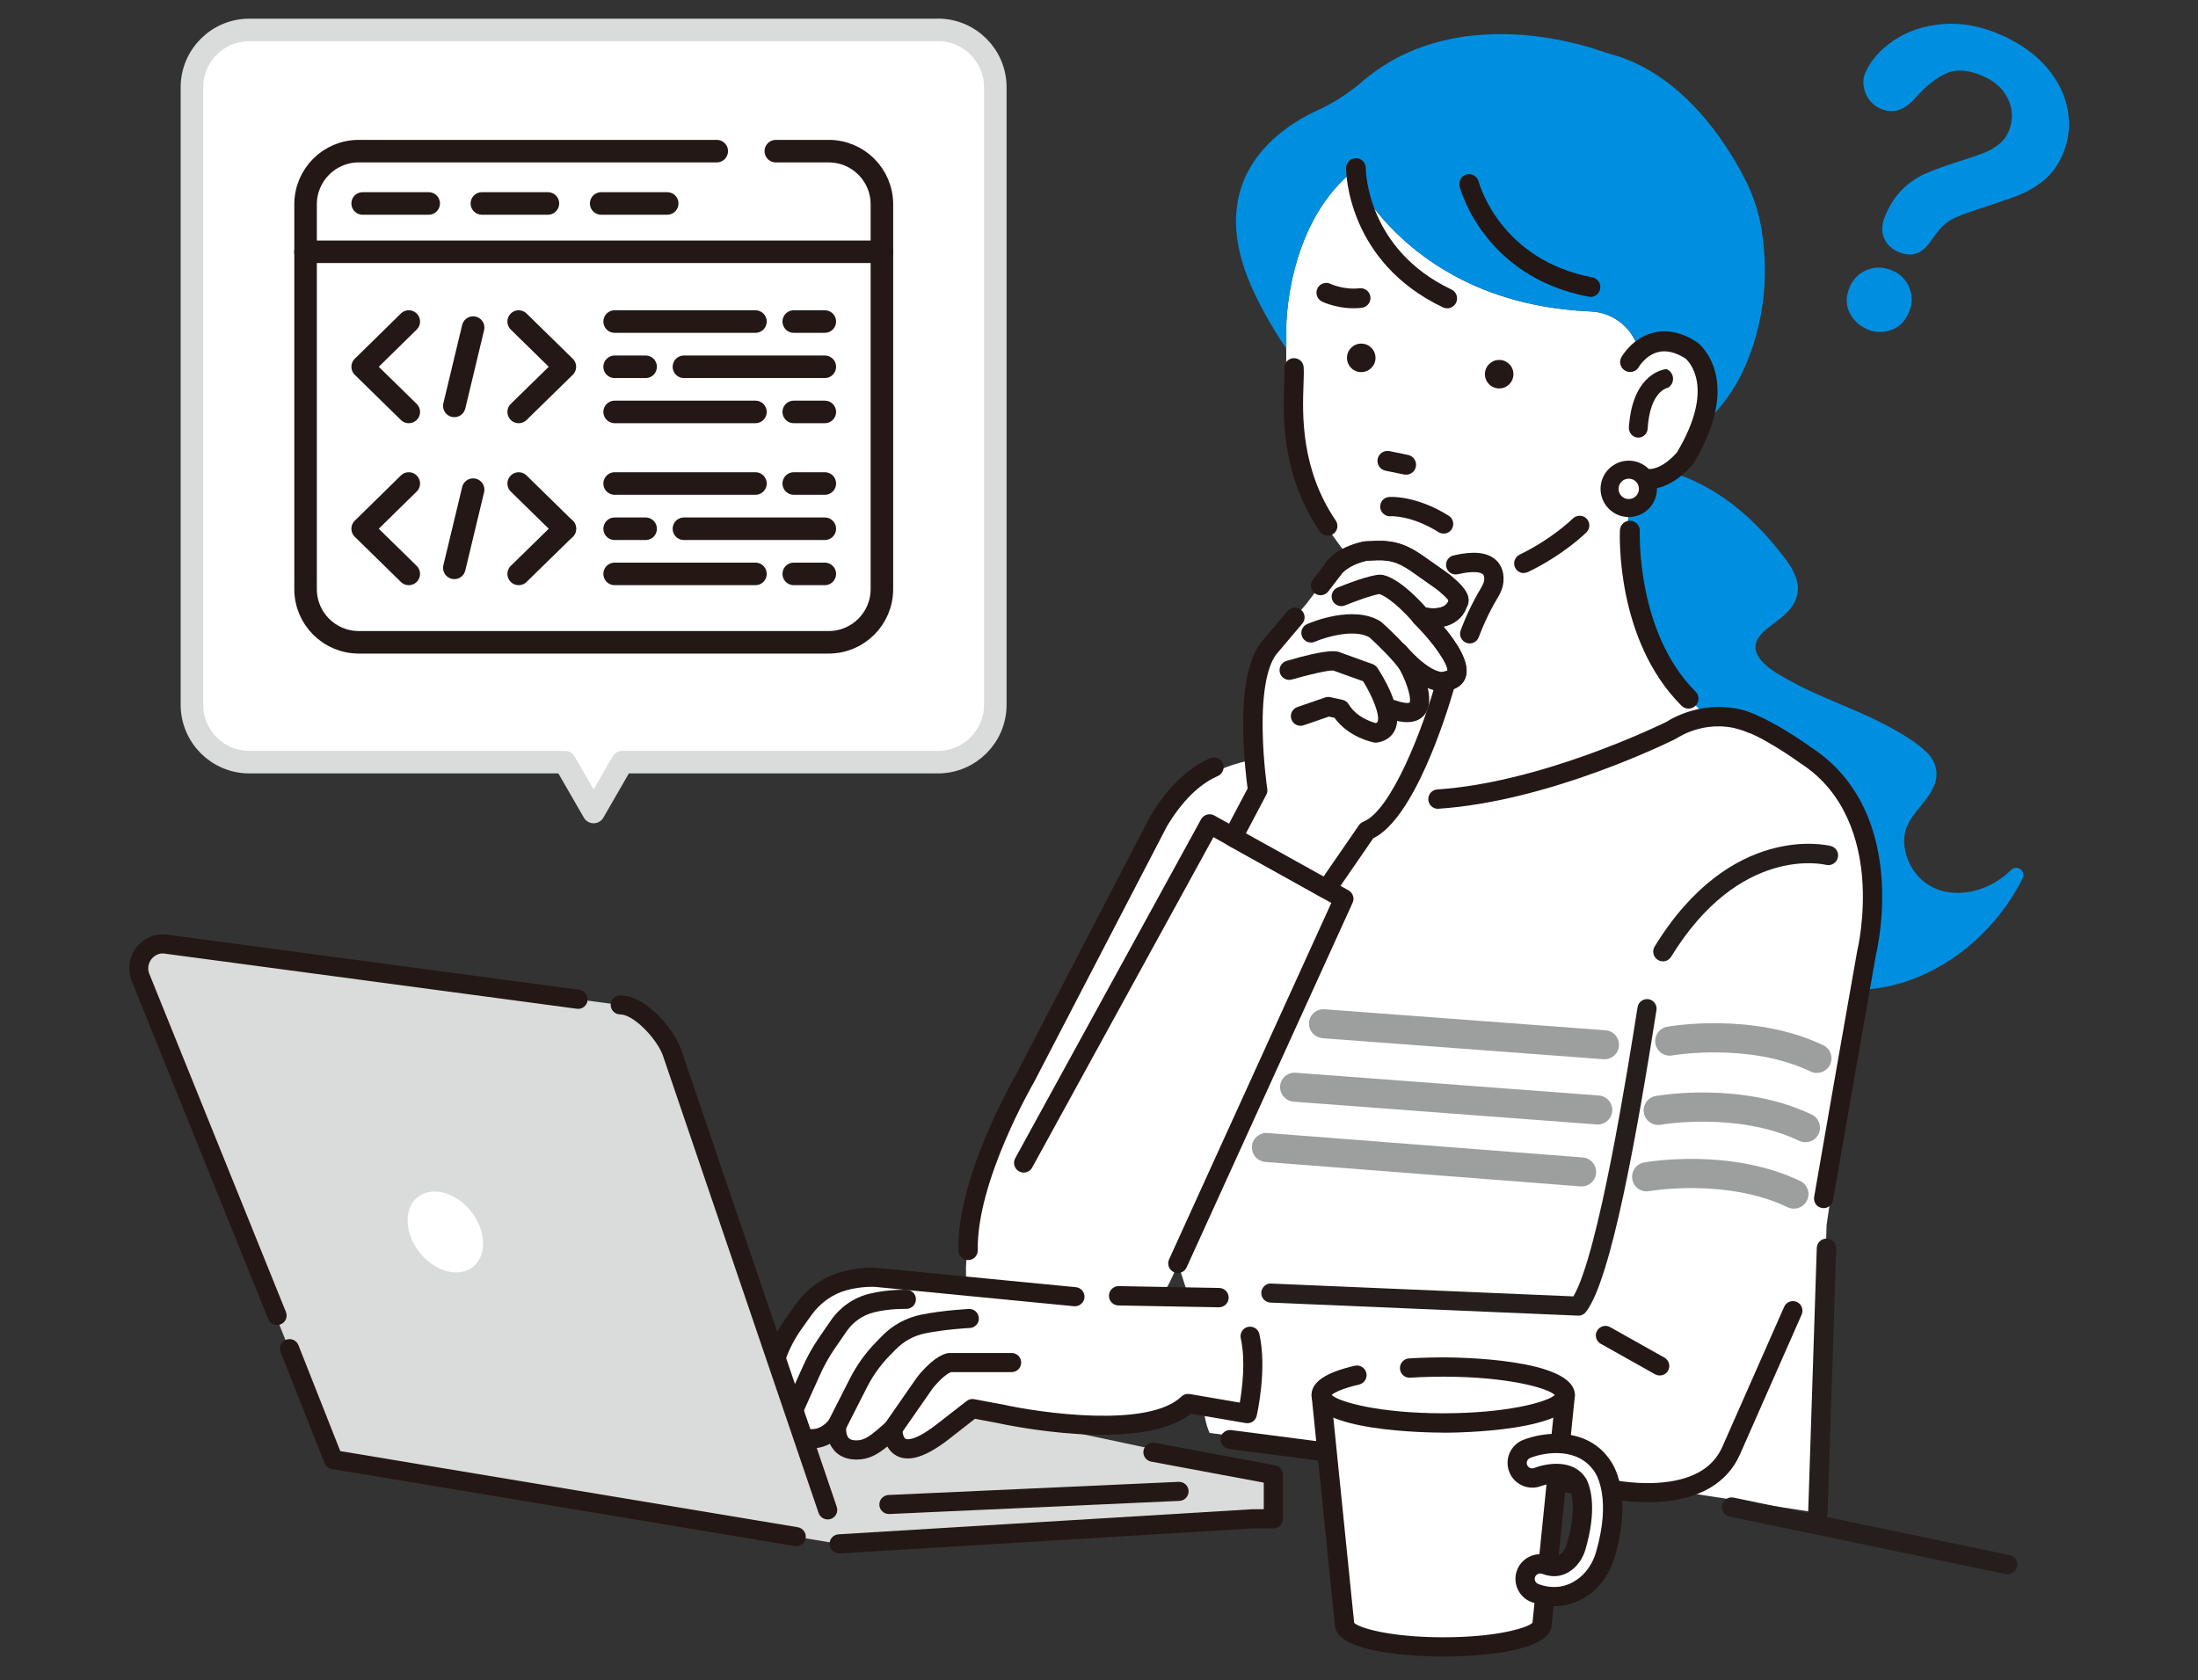 <?xml version="1.0" encoding="UTF-8"?>
<svg id="_レイヤー_1" data-name="レイヤー 1" xmlns="http://www.w3.org/2000/svg" viewBox="0 0 276 211">
  <rect x="0" y="0" width="276" height="211" fill="#333333" stroke="none"/>
  <defs>
    <style>
      .cls-1 {
        fill: #008fe0;
      }

      .cls-2 {
        fill: #251e1c;
      }

      .cls-3 {
        fill: #dadbdb;
      }

      .cls-4 {
        fill: #231815;
      }

      .cls-5, .cls-6 {
        fill: #fff;
      }

      .cls-7 {
        fill: #9d9e9e;
      }

      .cls-8 {
        fill: none;
        stroke: #dadbdb;
      }

      .cls-8, .cls-6 {
        stroke-linecap: round;
        stroke-linejoin: round;
        stroke-width: 2.83px;
      }

      .cls-6 {
        stroke: #231815;
      }
    </style>
  </defs>
  <g>
    <path class="cls-1" d="M193.78,57.44c-.57.95.69-.87,0,0,10.21.49,20.43-.49,30.4,12.74,1,1.32,1.93,2.99,1.45,4.71-.32,1.16-1.14,2-2.04,2.74-1.45,1.19-4.21,2.63-2.76,4.86.84,1.3,2.34,2.11,3.65,2.85,1.43.81,2.92,1.5,4.42,2.16,3,1.32,6.09,2.49,8.95,4.12,1.41.8,2.88,1.7,4.05,2.82,1.12,1.08,1.58,2.54,1.04,4.02-.92,2.53-3.75,4.05-3.84,6.92-.07,2.47,1.37,4.95,3.59,6.05,2.58,1.28,5.76.69,8.12-.81.62-.39,1.19-.85,1.7-1.36.72-.72,1.94.1,1.47,1.04-2.96,5.9-8.22,10.77-14.5,12.91-3.24,1.1-6.7,1.39-10.08.81-3.73-.64-7.25-2.25-10.49-4.17-5.87-3.46-11.2-7.87-15.74-12.95,0,0-18.82-22.82-9.39-49.44Z"/>
    <path class="cls-5" d="M217.51,90.15s-2.78-1.55-8.35,1.85l-40.8-.62-6.18,3.4s-9.27,0-14.53,5.56c0,0-39.26,62.44-21.95,66.46,0,0,16.02,8.53,22.21-8.16l6.69,20.94,49.62,6.7,24.06,3.7,1.08-36.11s3.61-24.19,5.82-43.9c.7-6.21-2.58-9.38-4.99-11.79,0,0-5.99-6.89-12.67-8.04Z"/>
    <path class="cls-4" d="M121.56,158.24c-.66,0-1.2-.53-1.22-1.19-.19-9.21,6.89-21.52,7.38-22.36,4.34-8.37,16.68-32.12,16.68-32.12.01-.02.02-.04.04-.07,2.71-4.52,5.58-6.46,7.51-7.29.62-.27,1.33.02,1.6.64.27.62-.02,1.33-.63,1.6-1.6.69-4,2.34-6.37,6.28-.52,1-12.44,23.95-16.68,32.11,0,.02-.02.04-.03.06-.07.12-7.24,12.45-7.06,21.1.01.67-.52,1.23-1.19,1.24h-.03Z"/>
    <path class="cls-4" d="M236.24,109.98c-.59-7.2-3.64-12.78-8.83-16.13-.58-.43-5.87-4.22-9.41-4.88-.12-.02-.25-.03-.37-.01l.11,2.41c3.14.68,8.23,4.4,8.28,4.44.02.01.04.03.06.04,5.71,3.67,7.36,9.8,7.74,14.3.41,4.95-.57,9.07-.58,9.11,0,.03-.01.05-.02.08-1.66,9.36-3.48,19.78-5.42,30.97-.05.32.02.63.2.9.18.26.46.44.78.49.07.01.14.02.21.02.58,0,1.08-.42,1.18-1,1.93-11.13,3.75-21.54,5.41-30.93.11-.45,1.08-4.66.66-9.82Z"/>
    <polygon class="cls-3" points="157.32 190.73 105.36 193.88 45.71 178.97 50.82 170.44 90.47 170.44 159.88 185.19 159.88 190.73 157.32 190.73"/>
    <path class="cls-5" d="M96.9,169.75c.51-1.43,1.22-2.79,2.11-4.03l1.23-1.73c1.23-1.73,2.99-3.02,5.04-3.58,2.18-.6,4.01-.45,4.01-.45l22.98,2.29c6.76,1.31,16.79.65,20.79.71.24-.85.4-1.36.4-1.36l43.29,1.93c4.23-5.5,9.72-43.26,9.72-43.26,2.11-17.9,12.54-20.43,12.54-20.43l2.38,73.45-2.95,9.41c-3.38,7.61-18.32,3.53-18.32,3.53l-48.23-6.28c-.48-1.06-.72-2.36-.8-3.78l-2.98-.51c-5.5,5.28-23.46,1.27-23.46,1.27l-3.38-.63-3.8,2.96c-6.34,4.86-6.13-.42-6.13-.42-2.11,1.92-3.1,2.65-4.62,2.62-2.82-.07-2.36-3.04-2.36-3.04-1.57,1.95-3.35,1.74-4.14,1.48-1.68-.54-1.14-3.59-1.14-3.59-1.27,1.24-2.77.59-2.77.59-1.48-.56-.36-4.5.58-7.12Z"/>
    <path class="cls-4" d="M96.41,169.88c.55-1.54,1.32-3,2.27-4.35l1.24-1.74c1.42-2,3.46-3.44,5.74-4.07,2.42-.67,4.42-.5,4.43-.5l24.96,2.42c.66.04,1.17.61,1.13,1.27-.04.66-.62,1.16-1.27,1.13l-24.99-2.43s-1.69-.12-3.63.42c-1.75.48-3.32,1.6-4.42,3.15l-1.24,1.74c-.83,1.17-1.49,2.43-1.97,3.77-1.32,3.7-1.31,5.31-1.18,5.69.22.07.85.2,1.42-.36.37-.36.93-.45,1.4-.2.46.24.71.75.62,1.27-.14.83-.06,2.14.34,2.27.59.19,1.74.3,2.88-1.1.34-.42.92-.56,1.41-.34.49.21.78.74.71,1.27-.03.23-.05.97.28,1.36.07.08.27.32.94.33,1.05.03,1.8-.5,3.82-2.33.35-.32.87-.4,1.31-.2.44.2.71.64.7,1.13,0,.33.1,1.05.41,1.21.09.05,1,.41,3.83-1.77l3.83-2.98c.27-.21.62-.3.96-.23l3.41.64s.04,0,.04,0c4.86,1.09,18.4,3.03,22.56-.97.27-.26.66-.38,1.03-.32l6.3,1.08c.32-1.88.74-5.3.12-8.08-.14-.65.27-1.29.91-1.43.65-.14,1.29.27,1.43.91.99,4.45-.29,10.02-.34,10.26-.14.62-.75,1.02-1.37.91l-6.89-1.18c-6.33,5.07-23.52,1.34-24.25,1.18l-2.86-.54-3.41,2.66c-2.79,2.14-4.88,2.79-6.41,2-.5-.26-.9-.66-1.19-1.18-1.25,1.02-2.35,1.64-3.86,1.64-.04,0-.09,0-.13,0-1.46-.03-2.29-.67-2.73-1.2-.19-.23-.36-.49-.49-.78-1.61.86-3.1.53-3.68.35-.65-.21-1.77-.86-2.02-2.84-1,.16-1.79-.13-2.01-.22-1.92-.75-1.95-3.51-.1-8.69Z"/>
    <path class="cls-4" d="M111.13,178.74l3.88-5.58c.17-.24.35-.47.55-.7,1.99-2.28,3.26-2.59,3.82-2.55h7.65c.66,0,1.2.54,1.2,1.2s-.54,1.2-1.2,1.2h-7.61c-.13.04-.82.32-2.05,1.73-.14.16-.27.32-.38.49l-3.88,5.58c-.22.32-.59.51-.99.51-.25,0-.48-.07-.68-.22-.26-.18-.44-.46-.5-.77-.06-.32.01-.63.2-.9Z"/>
    <path class="cls-4" d="M104.01,178.46l2.69-5.3c.86-1.7,1.97-3.25,3.3-4.61l.74-.76c1.35-1.39,3.07-2.32,4.96-2.7,2.67-.54,5.81-.7,5.95-.71.68-.03,1.22.48,1.26,1.14.02.32-.09.63-.31.86-.22.24-.51.38-.83.39-.13,0-3.14.17-5.59.67-1.42.29-2.7.99-3.71,2.03l-.74.75c-1.16,1.19-2.13,2.54-2.88,4.02l-2.69,5.3c-.21.4-.62.66-1.07.66-.19,0-.37-.05-.54-.13-.29-.14-.5-.39-.6-.7-.1-.3-.07-.63.07-.92Z"/>
    <path class="cls-4" d="M98.66,176.38l2.2-4.88c.55-1.21,1.2-2.38,1.95-3.47l1.5-2.18c1.15-1.68,2.86-2.88,4.81-3.37,2.36-.59,4.64-.51,4.74-.51.66.02,1.18.58,1.15,1.24-.02.66-.57,1.17-1.24,1.16-.02,0-2.07-.06-4.06.44-1.38.35-2.6,1.2-3.42,2.4l-1.5,2.18c-.67.98-1.26,2.02-1.75,3.1l-2.2,4.88c-.19.43-.62.71-1.09.71-.17,0-.34-.04-.49-.11-.29-.13-.52-.37-.63-.67-.11-.3-.1-.63.03-.92Z"/>
    <path class="cls-4" d="M200.55,167.12c.16-.28.41-.48.72-.57.31-.09.63-.05.91.11l6.82,3.83c.58.32.78,1.06.46,1.63-.21.38-.61.61-1.05.61-.2,0-.41-.05-.59-.15l-6.82-3.83c-.28-.16-.48-.41-.57-.72-.09-.31-.05-.63.11-.91Z"/>
    <path class="cls-3" d="M84.36,132.11l21,61.77-63.5-10.57-24.27-60.65c-.61-1.72.38-3.51,2.02-4,.41-.12.84-.13,1.26-.08l57.03,7.63c2.43-.02,5.62,3.63,6.47,5.9Z"/>
    <path class="cls-4" d="M35.25,168.89c.13-.29.36-.52.66-.64.3-.12.62-.11.92.01.29.13.52.36.64.66l5.26,13.31,57.45,9.56c.65.11,1.09.73.99,1.38-.1.58-.59,1-1.18,1-.07,0-.13,0-.2-.02l-58.12-9.67c-.41-.07-.76-.35-.92-.74l-5.51-13.94c-.12-.3-.11-.62.01-.92Z"/>
    <path class="cls-4" d="M77.04,125.36c.23-.23.53-.36.85-.36h.03c3.06,0,6.59,4.02,7.58,6.71l19.57,57.52c.21.63-.12,1.31-.75,1.52-.13.04-.26.06-.39.06-.51,0-.97-.33-1.14-.81l-19.57-57.5c-.79-2.11-3.67-5.11-5.34-5.11-.66,0-1.19-.53-1.2-1.19,0-.32.12-.62.34-.85Z"/>
    <path class="cls-4" d="M110.74,188.13c.22-.24.51-.37.83-.39l36.43-1.65c.31-.01.63.1.86.31.24.22.38.51.39.83.01.32-.1.63-.31.86-.22.24-.51.37-.83.39l-36.43,1.65h-.06c-.64,0-1.17-.5-1.2-1.14-.01-.32.1-.63.31-.86Z"/>
    <path class="cls-4" d="M104.47,193.08c.21-.24.51-.38.83-.4l51.96-3.15s.05,0,.07,0h1.36v-3.34l-14.14-2.64c-.65-.12-1.08-.75-.96-1.4.06-.32.24-.59.5-.77.26-.18.58-.25.9-.19l15.12,2.82c.57.11.98.6.98,1.18v5.54c0,.66-.54,1.2-1.2,1.2h-2.52l-51.93,3.15s-.05,0-.07,0c-.63,0-1.16-.5-1.2-1.13-.02-.32.09-.63.3-.87Z"/>
    <path class="cls-4" d="M153.25,180.63c.09-.65.68-1.11,1.34-1.04h0l47.16,6.11s.08.01.13.02c.03,0,2.91.68,6.15.5,4.24-.24,7.02-1.75,8.24-4.52l7.77-17.6c.13-.29.37-.52.67-.63.3-.11.63-.1.92.03.6.27.87.99.6,1.59l-7.76,17.59c-1.59,3.57-5.11,5.62-10.18,5.93-.45.03-.91.04-1.37.04-2.81,0-5.1-.49-5.51-.59l-47.1-6.1c-.66-.09-1.12-.69-1.04-1.34Z"/>
    <path class="cls-2" d="M159.62,161.19l37.95,1.61c3.17-5.38,6.84-28.65,8.06-36.32.1-.65.72-1.1,1.37-1,.65.1,1.1.72,1,1.37-2.44,15.46-5.66,33.75-8.85,37.9-.23.29-.58.47-.95.47l-38.67-1.64c-.66-.03-1.18-.59-1.15-1.25.03-.66.58-1.18,1.25-1.15Z"/>
    <path class="cls-4" d="M16.67,119.68h0c.53-1.05,1.48-1.84,2.6-2.18.54-.16,1.13-.2,1.76-.12l51.72,6.92c.32.04.6.21.79.46.19.25.28.57.24.89-.04.32-.21.6-.46.8-.25.19-.57.28-.88.23l-51.72-6.92c-.29-.04-.54-.03-.76.04-.49.15-.91.5-1.14.96-.23.46-.27.98-.1,1.46l17.18,42.53c.12.3.12.62,0,.92-.13.3-.36.52-.66.64-.14.06-.3.09-.45.09-.49,0-.93-.29-1.11-.75l-17.18-42.55-.02-.05c-.4-1.12-.33-2.32.21-3.38Z"/>
    <path class="cls-5" d="M51.18,153.2c-.03,2.68,2.06,5.53,4.68,6.36,2.62.83,4.77-.66,4.8-3.34.03-2.68-2.06-5.53-4.68-6.36-2.62-.83-4.77.66-4.8,3.34Z"/>
    <g>
      <path class="cls-5" d="M204.29,67.76l.45-8.34s9.13,2.01,9.46-10.19c0,0,1.16-9.36-7.84-4.79,0,.25-.07.36-.26.13-.11.06-.22.12-.33.18,0-.2.01-.43.01-.7,0-.03-.02-.06-.02-.09-.72-2.76-3.18-4.73-6.02-4.85-22.9-.97-30.04-17.45-30.04-17.45-8.19,6.82-8.19,19.38-8.19,19.38v4.64s.15,5.8.82,9.01c1.36,6.55,1.82,9.08,9.33,18.12,0,0,3.56,3.52,6.75,3.12,1.06.32,2.16,9.25-7.37,14.92l1.41,4.96s-.02,4.19,19.48,3.4c0,0,9.72-1.74,23.38-8.33,0,0-10.36-8.01-11.05-23.11Z"/>
      <path class="cls-1" d="M161.52,41.04s0-12.56,8.19-19.38c0,0,7.13,16.48,30.04,17.45,2.85.12,5.3,2.09,6.02,4.85,0,.03.02.06.02.09,0,.27,0,.5-.01.7.11-.06.22-.12.33-.18.18.23.25.12.26-.13,9-4.57,7.84,4.79,7.84,4.79-.05,1.7-.26,3.13-.61,4.32,2.42-2.11,4.39-4.79,5.69-7.92,1.93-4.65,2.96-10.28,1.9-16.83-.36-2.24-1.09-4.4-2.13-6.41-2.41-4.66-7.92-13.2-16.81-15.6-.45-.12-.89-.27-1.33-.42-3.5-1.2-18.79-5.65-29.88,3.89-1.66,1.43-3.5,2.63-5.5,3.54-5.36,2.46-15.14,9.21-7.56,23.95,0,0,1.32,2.77,3.55,6.04v-2.77Z"/>
      <path class="cls-5" d="M206.36,44.44c.01-.74-.57-2.67-.57-.39.13.26.23.42.31.52.09-.05.17-.09.26-.13Z"/>
    </g>
    <path class="cls-4" d="M212.03,88.99c-.32,0-.64-.12-.89-.37-8.26-8.26-7.75-21.48-7.73-22.04.03-.69.62-1.22,1.31-1.19.69.03,1.23.62,1.19,1.31,0,.18-.45,12.7,7,20.15.49.49.49,1.28,0,1.77-.24.24-.56.37-.89.37Z"/>
    <path class="cls-4" d="M207.42,61.41c-.86.07-1.69-.1-2.49-.5-.62-.31-.87-1.06-.56-1.68.31-.62,1.06-.87,1.68-.56,1.99,1,4.19-1.47,4.53-1.87,4.87-8.16,1.46-11.44,1.05-11.79-1.24-.78-2.39-1.05-3.41-.8-1.56.38-2.44,1.87-2.44,1.88-.34.6-1.11.81-1.71.46-.6-.34-.81-1.1-.47-1.7.06-.1,1.38-2.42,3.99-3.07,1.73-.44,3.56-.05,5.44,1.15.03.02.05.03.08.05.24.18,5.91,4.6-.44,15.18-.03.04-.06.09-.09.13-.04.05-.89,1.12-2.18,1.98-1.01.67-2.01,1.05-2.99,1.12Z"/>
    <path class="cls-4" d="M205.8,54.95c-.07,0-.13,0-.2,0-.64-.06-1.1-.66-1.06-1.3.46-6.89,4.53-7.29,4.71-7.3h0c.94.37,1.13,1.61.34,2.24l-.12.1c-.09.01-2.28.37-2.58,5.17-.04.59-.51,1.05-1.08,1.09Z"/>
    <path class="cls-4" d="M181.72,38.72c-.18,0-.36-.04-.53-.12-12.03-5.73-12.17-17.02-12.17-17.49,0-.68.55-1.24,1.24-1.24s1.23.55,1.24,1.23c0,.42.18,10.23,10.76,15.26.62.29.88,1.03.58,1.65-.21.44-.66.71-1.12.71ZM171.49,21.11h0,0Z"/>
    <path class="cls-4" d="M199.71,37.28c-.08,0-.15,0-.23-.02-13.09-2.49-16.08-13.38-16.2-13.84-.17-.66.22-1.34.88-1.51.66-.17,1.33.22,1.51.88h0c.11.4,2.76,9.85,14.28,12.04.67.13,1.11.78.98,1.45-.11.59-.63,1.01-1.21,1.01Z"/>
    <path class="cls-4" d="M180.56,101.57c-.63,0-1.17-.49-1.21-1.14-.04-.67.46-1.25,1.13-1.29,13.06-.87,27.71-7.97,28.79-8.5.71-.46,5.52-3.34,11.19-.88.62.27.9.98.63,1.6-.27.62-.98.9-1.6.63-4.75-2.06-8.76.6-8.93.71-.04.03-.09.06-.14.08-.64.32-15.79,7.85-29.78,8.78-.03,0-.06,0-.08,0Z"/>
    <path class="cls-4" d="M191.35,71.97c-.45,0-.89-.25-1.1-.69-.29-.6-.04-1.33.57-1.63,4.1-1.99,6.65-4.5,6.68-4.53.48-.47,1.25-.47,1.72,0,.47.48.47,1.24,0,1.72-.11.11-2.85,2.82-7.34,4.99-.17.08-.35.12-.53.12Z"/>
    <path class="cls-4" d="M153.06,164.17h-.02l-12.6-.23c-.67-.01-1.21-.57-1.19-1.24.01-.67.58-1.21,1.24-1.19l12.6.23c.67.01,1.21.57,1.19,1.24-.01.66-.55,1.19-1.22,1.19Z"/>
    <path class="cls-4" d="M147.9,159.87c-.17,0-.34-.04-.5-.11-.61-.28-.88-1-.6-1.61l20.37-44.76-14.8-8.26-22.76,41.49c-.32.59-1.06.81-1.65.48-.59-.32-.8-1.06-.48-1.65l23.34-42.57c.16-.28.42-.49.73-.58.31-.09.65-.05.93.11l16.85,9.4c.55.31.78.99.51,1.57l-20.84,45.78c-.2.45-.65.71-1.11.71Z"/>
    <path class="cls-4" d="M166.74,67.27c-.39,0-.77-.19-1.01-.53-4.87-7.17-4.61-14.56-4.47-18.54.03-.8.05-1.48.02-1.93-.04-.67.46-1.25,1.13-1.29.67-.04,1.25.46,1.29,1.13.04.57.01,1.28-.02,2.17-.13,3.7-.38,10.58,4.05,17.09.38.56.23,1.31-.32,1.69-.21.14-.45.21-.68.21Z"/>
    <g>
      <g>
        <path class="cls-5" d="M164.12,75.72l3.26-4.24s.92-1.58,4.08-2.29l1.33-.05c2.35-.09,3.72.57,5.63,1.96.65.47,2.58,1.78,3.05,2.18,1.21,1.03,2.08,1.95,1.58,2.45,0,0-.49,2.56-4.62,1.69,0,0,7.56,7.45,3.16,8.11,0,0-4.57,16.65-9.96,18.77l-5.06,7.35-11.75-6.53,3.1-5.88s-2.12-14.04,1.63-18.12l4.57-5.39Z"/>
        <path class="cls-4" d="M166.56,112.85c-.2,0-.4-.05-.59-.15l-11.75-6.53c-.58-.32-.79-1.04-.48-1.62l2.92-5.53c-.14-1.04-.5-3.98-.55-7.29-.09-5.64.76-9.47,2.53-11.41l3.04-3.58c.43-.51,1.2-.57,1.71-.14.51.43.57,1.2.14,1.71l-3.05,3.6s-.02.02-.03.04c-1.3,1.41-1.98,4.87-1.9,9.73.06,3.89.57,7.36.58,7.39.04.26,0,.52-.13.75l-2.55,4.83,9.75,5.42,4.44-6.44c.14-.2.33-.35.55-.44,3.51-1.38,7.53-11.75,9.23-17.97.13-.46.52-.81.99-.88.2-.03.3-.07.35-.09.13-.81-1.86-3.67-4.18-5.95-.38-.38-.47-.96-.22-1.44.25-.47.79-.72,1.32-.61,1.54.33,2.33.08,2.73-.18.35-.23.46-.55.46-.55,0-.04.02-.08.03-.13-.15-.19-.48-.55-1.21-1.17-.27-.23-1.3-.94-1.98-1.42-.41-.28-.77-.54-.99-.7-1.74-1.26-2.85-1.81-4.87-1.73l-1.22.05c-2.43.57-3.18,1.67-3.21,1.72-.03.04-.04.06-.07.1l-1.57,2.04c-.41.53-1.17.63-1.7.22-.53-.41-.63-1.17-.22-1.7l1.54-2c.28-.43,1.54-2.04,4.81-2.77.07-.02.14-.03.22-.03l1.33-.05c2.69-.11,4.32.69,6.39,2.19.21.15.56.4.95.67,1.06.74,1.84,1.28,2.17,1.57,1.3,1.11,2.11,1.99,2.14,2.96.01.35-.08.68-.26.97-.15.44-.53,1.2-1.4,1.78-.44.29-.93.5-1.49.61,1.67,1.97,3.37,4.55,2.79,6.34-.14.43-.51,1.12-1.49,1.5-.99,3.41-4.98,16.21-10.13,18.74l-4.87,7.07c-.23.34-.61.52-1,.52Z"/>
        <path class="cls-4" d="M181.58,86.73c-.59,0-1.11-.43-1.2-1.03-.1-.66.36-1.28,1.02-1.38.2-.03.3-.07.35-.09.12-.74-1.65-3.45-4.18-5.95-.38-.38-.47-.96-.22-1.44.25-.47.79-.72,1.32-.61,2.75.58,3.16-.63,3.19-.77,0-.03,0-.07.02-.1-.15-.2-.48-.55-1.2-1.17-.27-.23-1.3-.94-1.98-1.42-.41-.28-.77-.54-.99-.7-1.74-1.26-2.86-1.81-4.87-1.73l-1.22.05c-2.41.57-3.19,1.68-3.2,1.69-.34.58-1.08.77-1.66.43-.58-.34-.77-1.08-.43-1.66.12-.21,1.29-2.06,4.86-2.85.07-.02.14-.03.22-.03l1.33-.05c2.69-.11,4.32.69,6.39,2.19.21.15.56.4.95.67,1.06.74,1.84,1.28,2.17,1.57,1.3,1.11,2.11,1.99,2.14,2.96.01.35-.08.68-.26.97-.15.44-.53,1.2-1.4,1.78-.44.29-.93.5-1.49.61,1.67,1.97,3.37,4.55,2.79,6.34-.17.53-.7,1.47-2.29,1.7-.06,0-.12.01-.18.01Z"/>
        <path class="cls-4" d="M178.43,78.62c-.34,0-.67-.14-.91-.41-2.56-2.92-4-3.51-4.3-3.61-.67.07-2.73.77-4.34,1.43-.62.25-1.33-.05-1.58-.67-.25-.62.05-1.33.67-1.58.93-.38,4.07-1.61,5.35-1.61.03,0,.05,0,.08,0,.51.03,2.46.45,5.95,4.44.44.5.39,1.27-.11,1.71-.23.2-.51.3-.8.3Z"/>
        <path class="cls-4" d="M176.71,90.69c-.64,0-1.38-.14-2.21-.43-.63-.22-.97-.91-.75-1.54.22-.63.91-.97,1.54-.75,1.32.46,1.7.27,1.71.26.24-.37-.23-2.28-1.19-4.06-.72-1.17-2.94-3.31-3.86-4.14-1.98-1.11-5.6.02-6.85.56-.61.27-1.33-.02-1.59-.63-.27-.61.01-1.33.63-1.59.58-.25,5.79-2.42,9.17-.36.06.04.12.08.18.13.34.31,3.38,3.06,4.42,4.79,0,.01.02.03.02.04.62,1.13,2.5,4.95.91,6.83-.5.59-1.21.88-2.12.88Z"/>
        <path class="cls-4" d="M181.07,86.82c-1.21,0-3.34-.69-6.38-4.15-.44-.5-.39-1.27.11-1.71.5-.44,1.27-.39,1.71.11,2.99,3.4,4.5,3.33,4.66,3.31.58-.21,1.24.05,1.51.62.29.61.03,1.33-.58,1.61-.19.09-.53.21-1.03.21ZM181.07,84.42s0,0,0,0c0,0,0,0,0,0ZM181.07,84.42s0,0,0,0c0,0,0,0,0,0Z"/>
        <path class="cls-4" d="M172.77,93.26c-.07,0-.15,0-.22-.02-.14-.02-3.19-.61-4.98-3.1l-.71-.15-3.16,1.09c-.63.22-1.32-.12-1.54-.75-.22-.63.12-1.32.75-1.54l3.48-1.2c.21-.07.43-.09.65-.04l1.52.33c.33.07.61.27.79.56.95,1.59,2.78,2.2,3.42,2.37.16-.06.19-.13.21-.17.34-.8-.65-3.24-1.82-5.09l-3.7-1.33s-.04-.02-.06-.02c-.72-.03-3.18.55-5.17,1.13-.64.19-1.32-.18-1.51-.82-.19-.64.18-1.32.82-1.51,5.17-1.53,6.39-1.3,6.88-1.02l3.94,1.42c.24.09.45.25.6.47.56.85,3.32,5.2,2.24,7.72-.27.62-.87,1.42-2.23,1.65-.07.01-.14.02-.21.02Z"/>
      </g>
      <path class="cls-4" d="M184.55,80.8c-.14,0-.27-.02-.41-.07-.63-.23-.96-.92-.73-1.55.03-.1.85-2.37,2.2-4.72.06-.1.12-.21.18-.31.29-.5.55-.92.58-1.32.03-.36-.03-.61-.18-.73-.32-.27-1.31-.41-3.13.01-.65.15-1.3-.25-1.45-.91-.15-.65.25-1.3.91-1.45,2.47-.57,4.18-.41,5.25.51.52.45,1.13,1.29,1.02,2.75-.07.96-.51,1.71-.91,2.37l-.17.29c-1.23,2.15-2.01,4.31-2.02,4.33-.18.49-.64.8-1.14.8Z"/>
    </g>
    <path class="cls-7" d="M158.8,145.9c-.94-.11-1.65-.94-1.6-1.9.05-1,.91-1.77,1.92-1.72l39.58,3.07c1,.05,1.77.91,1.72,1.92-.05,1-.91,1.77-1.92,1.72l-39.58-3.07s-.08,0-.12-.01Z"/>
    <path class="cls-7" d="M162.34,138.33c-.94-.11-1.65-.94-1.6-1.9.05-1,.91-1.77,1.92-1.72l38.07,2.86c1,.05,1.77.91,1.72,1.92-.05,1-.91,1.77-1.92,1.72l-38.07-2.86s-.08,0-.12-.01Z"/>
    <path class="cls-7" d="M165.97,130.36c-.94-.11-1.65-.94-1.6-1.9.05-1,.91-1.77,1.92-1.72l35.28,2.64c1,.05,1.77.91,1.72,1.92-.05,1-.91,1.77-1.92,1.72l-35.28-2.64s-.08,0-.12-.01Z"/>
    <path class="cls-7" d="M228.15,134.74c-.26,0-.53-.06-.79-.18-7.69-3.68-17.29-2.04-17.38-2.02-.99.18-1.94-.49-2.11-1.48-.18-.99.48-1.94,1.47-2.12.44-.08,10.83-1.87,19.6,2.32.91.43,1.29,1.52.86,2.43-.31.66-.97,1.04-1.65,1.04Z"/>
    <path class="cls-7" d="M226.7,143.44c-.26,0-.53-.06-.79-.18-7.69-3.68-17.29-2.04-17.38-2.02-.99.18-1.94-.49-2.11-1.48-.18-.99.48-1.94,1.48-2.12.44-.08,10.83-1.87,19.6,2.33.91.43,1.29,1.52.86,2.43-.31.66-.97,1.04-1.65,1.04Z"/>
    <path class="cls-7" d="M225.25,151.78c-.26,0-.53-.06-.79-.18-7.69-3.68-17.29-2.04-17.38-2.02-.99.18-1.94-.49-2.11-1.48-.18-.99.48-1.94,1.48-2.12.44-.08,10.83-1.87,19.6,2.33.91.43,1.29,1.52.86,2.43-.31.66-.97,1.04-1.65,1.04Z"/>
    <path class="cls-2" d="M228.27,191.2s-.03,0-.04,0c-.67-.02-1.2-.58-1.18-1.26l1.08-33.22c.02-.67.6-1.2,1.26-1.18.67.02,1.2.58,1.18,1.26l-1.08,33.22c-.02.66-.56,1.18-1.22,1.18Z"/>
    <path class="cls-2" d="M208.8,120.72c-.22,0-.44-.06-.63-.18-.57-.35-.75-1.1-.4-1.67,9.54-15.57,21.61-12.76,22.12-12.63.65.16,1.05.82.88,1.48-.16.65-.82,1.04-1.47.89-.46-.11-10.9-2.42-19.46,11.54-.23.37-.63.58-1.04.58Z"/>
    <path class="cls-2" d="M252.1,197.7c-.08,0-.17,0-.25-.03l-34.66-7.22c-.66-.14-1.08-.78-.94-1.44.14-.66.78-1.08,1.44-.94l34.66,7.22c.66.14,1.08.78.94,1.44-.12.57-.63.97-1.19.97Z"/>
    <g>
      <g>
        <path class="cls-5" d="M165.91,175.18l2.92,28.79c0,1.57,5.55,2.84,12.4,2.84s12.4-1.27,12.4-2.84l2.92-28.79h-30.63Z"/>
        <path class="cls-4" d="M181.22,208.03c-2.26,0-13.46-.19-13.61-3.98l-2.91-28.74c-.03-.34.08-.68.31-.93.23-.25.56-.4.9-.4h30.63c.34,0,.67.15.9.4.23.25.34.59.31.93l-2.91,28.74c-.15,3.79-11.35,3.98-13.61,3.98ZM170.03,203.79c.65.65,4.52,1.82,11.2,1.82s10.55-1.17,11.2-1.82l2.78-27.39h-27.95l2.78,27.39Z"/>
      </g>
      <ellipse class="cls-5" cx="181.22" cy="175.18" rx="15.31" ry="3.51"/>
      <path class="cls-4" d="M181.22,179.91c-1.69,0-16.53-.13-16.53-4.73,0-1.63,1.78-2.83,5.43-3.67.65-.15,1.3.26,1.45.91.15.65-.26,1.3-.91,1.45-2.17.5-3.13,1.03-3.45,1.31.95.89,6,2.3,14.01,2.3s13.09-1.41,14.02-2.3c-.93-.89-5.98-2.3-14.02-2.3-.95,0-1.9.02-2.83.06-.45.02-.88.04-1.31.07-.68.05-1.24-.46-1.29-1.13-.04-.67.46-1.24,1.13-1.29.45-.03.9-.05,1.37-.07.96-.04,1.94-.06,2.93-.06,1.69,0,16.53.13,16.53,4.73s-14.83,4.73-16.53,4.73Z"/>
      <g>
        <path class="cls-5" d="M195.15,200.51c-.79,0-1.6-.15-2.41-.46-.98-.37-1.48-1.46-1.11-2.44.37-.98,1.46-1.48,2.44-1.11,1.02.38,1.86.26,2.66-.39.54-.44.97-1.11,1.19-1.87,1.55-5.28.38-7.64.22-7.91-.03-.04-.02-.02-.06-.09-1.38-2.14-4.95-.78-4.99-.77-.97.38-2.07-.1-2.46-1.07-.38-.97.09-2.07,1.06-2.45,2.23-.89,7.09-1.58,9.56,2.21.44.64,2.4,4.03.3,11.15-.44,1.51-1.29,2.81-2.44,3.74-1.18.96-2.54,1.45-3.97,1.45ZM198.16,186.36h0ZM198.16,186.36h0,0Z"/>
        <path class="cls-4" d="M195.15,201.72c-.94,0-1.9-.18-2.84-.53-1.6-.6-2.42-2.4-1.82-4,.6-1.6,2.4-2.42,4-1.82.7.26,1.08.12,1.47-.19.35-.29.64-.75.79-1.27,1.33-4.53.49-6.63.35-6.94-.02-.03-.04-.06-.05-.09-.79-1.23-3.5-.28-3.52-.27-1.58.62-3.39-.17-4.01-1.76-.63-1.59.15-3.39,1.73-4.02,2.55-1.02,8.13-1.77,11.02,2.67.65.95,2.65,4.69.45,12.15-.52,1.75-1.5,3.25-2.84,4.34-1.39,1.13-3.02,1.72-4.73,1.72ZM193.4,197.6c-.28,0-.54.17-.64.44-.13.35.05.75.4.88,1.86.7,3.69.42,5.19-.8.96-.78,1.66-1.87,2.04-3.14,1.99-6.75.08-9.8-.14-10.12-2.05-3.15-6.2-2.53-8.11-1.77-.35.14-.52.54-.38.88.14.35.54.52.89.38,1.68-.65,4.91-1.11,6.43,1.22.11.13.2.28.25.45.4.91,1.21,3.6-.25,8.57-.29,1-.86,1.87-1.59,2.47-1.13.92-2.43,1.12-3.85.58-.08-.03-.16-.04-.24-.04Z"/>
      </g>
    </g>
    <path class="cls-4" d="M176.31,59.59l-2.34-.48c-.68-.14-1.11-.8-.98-1.48.14-.68.8-1.11,1.48-.98l2.34.48c.68.14,1.11.8.98,1.48-.14.68-.8,1.11-1.48.98Z"/>
    <path class="cls-4" d="M172.72,44.94c0,.99-.8,1.79-1.79,1.79s-1.79-.8-1.79-1.79.8-1.79,1.79-1.79,1.79.8,1.79,1.79Z"/>
    <path class="cls-4" d="M190.04,46.99c0,.99-.8,1.79-1.79,1.79s-1.79-.8-1.79-1.79.8-1.79,1.79-1.79,1.79.8,1.79,1.79Z"/>
    <path class="cls-4" d="M166.72,35.54c.12.02.23.05.35.11.03.01,1.68.78,3.64.55.68-.08,1.29.41,1.37,1.08.08.68-.41,1.29-1.08,1.37-2.7.32-4.91-.73-5-.78-.61-.3-.87-1.04-.57-1.65.24-.5.78-.76,1.3-.68Z"/>
    <path class="cls-4" d="M181.25,67c-.22,0-.44-.06-.64-.19-3.41-2.13-5.98-1.99-6-1.98-.66.05-1.25-.46-1.3-1.12-.05-.67.44-1.25,1.11-1.3.13-.01,3.34-.24,7.49,2.35.57.36.74,1.11.39,1.68-.23.37-.63.57-1.03.57Z"/>
    <path class="cls-1" d="M234.41,41.32c-1-.44-1.73-1.14-2.19-2.12-.46-.97-.44-2.04.07-3.2.45-1.03,1.19-1.74,2.22-2.13,1.03-.39,2.07-.35,3.12.11,1.03.45,1.74,1.18,2.14,2.2.4,1.01.37,2.03-.08,3.07-.5,1.15-1.27,1.89-2.29,2.22-1.02.33-2.02.29-2.98-.14ZM234.22,9.15c.68-1.56,1.87-2.91,3.57-4.07,1.7-1.16,3.74-1.84,6.11-2.05,2.37-.21,4.84.25,7.39,1.37,2.37,1.04,4.28,2.4,5.71,4.07,1.43,1.67,2.32,3.48,2.65,5.42.33,1.94.11,3.79-.67,5.56-.61,1.39-1.43,2.49-2.45,3.29-1.02.8-2.09,1.41-3.2,1.83-1.11.42-3.07,1.09-5.87,2.01-.78.26-1.42.51-1.93.75-.5.24-.91.48-1.21.73-.3.25-.57.51-.8.79-.23.28-.61.78-1.14,1.5-1.06,1.57-2.4,1.99-4.04,1.27-.85-.37-1.45-.97-1.78-1.78-.34-.81-.27-1.77.21-2.86.6-1.38,1.34-2.47,2.2-3.29.87-.82,1.82-1.46,2.86-1.91,1.04-.45,2.38-.94,4.04-1.47,1.45-.46,2.51-.82,3.18-1.08.67-.26,1.29-.61,1.86-1.04.57-.43,1-.99,1.3-1.66.57-1.31.57-2.63,0-3.96-.58-1.33-1.64-2.33-3.18-3-1.8-.79-3.33-.92-4.58-.38-1.25.54-2.56,1.56-3.92,3.07-1.37,1.61-2.83,2.07-4.38,1.39-.92-.4-1.55-1.06-1.9-1.99-.35-.92-.36-1.76-.03-2.51Z"/>
    <g>
      <path class="cls-5" d="M202.11,61.38c0-1.33,1.08-2.41,2.41-2.41s2.41,1.08,2.41,2.41-1.08,2.41-2.41,2.41-2.41-1.08-2.41-2.41Z"/>
      <path class="cls-4" d="M204.52,64.93c-1.95,0-3.54-1.59-3.54-3.54s1.59-3.54,3.54-3.54,3.54,1.59,3.54,3.54-1.59,3.54-3.54,3.54ZM204.52,60.11c-.7,0-1.28.57-1.28,1.28s.57,1.28,1.28,1.28,1.28-.57,1.28-1.28-.57-1.28-1.28-1.28Z"/>
    </g>
  </g>
  <g>
    <path class="cls-5" d="M117.79,3.76H31.31c-3.98,0-7.21,3.23-7.21,7.21v77.53c0,3.98,3.23,7.21,7.21,7.21h39.62l3.61,6.26,3.61-6.26h39.62c3.98,0,7.21-3.23,7.21-7.21V10.96c0-3.98-3.23-7.21-7.21-7.21Z"/>
    <path class="cls-8" d="M117.79,3.76H31.31c-3.98,0-7.21,3.23-7.21,7.21v77.53c0,3.98,3.23,7.21,7.21,7.21h39.62l3.61,6.26,3.61-6.26h39.62c3.98,0,7.21-3.23,7.21-7.21V10.96c0-3.98-3.23-7.21-7.21-7.21Z"/>
  </g>
  <g>
    <path class="cls-6" d="M97.42,18.98h6.64c3.69,0,6.68,2.99,6.68,6.68v48.32c0,3.69-2.99,6.68-6.68,6.68h-59.01c-3.69,0-6.68-2.99-6.68-6.68V25.66c0-3.69,2.99-6.68,6.68-6.68h44.95"/>
    <line class="cls-6" x1="38.36" y1="31.62" x2="110.74" y2="31.62"/>
    <polyline class="cls-6" points="51.33 40.38 45.54 46.06 51.33 51.73"/>
    <polyline class="cls-6" points="65.13 40.38 70.93 46.06 65.13 51.73"/>
    <line class="cls-6" x1="59.41" y1="41.14" x2="57.05" y2="50.97"/>
    <line class="cls-6" x1="77.18" y1="40.38" x2="94.86" y2="40.38"/>
    <line class="cls-6" x1="99.67" y1="40.38" x2="103.57" y2="40.38"/>
    <line class="cls-6" x1="103.57" y1="46.06" x2="85.88" y2="46.06"/>
    <line class="cls-6" x1="81.07" y1="46.06" x2="77.18" y2="46.06"/>
    <line class="cls-6" x1="77.18" y1="51.73" x2="94.86" y2="51.73"/>
    <line class="cls-6" x1="99.67" y1="51.73" x2="103.57" y2="51.73"/>
    <polyline class="cls-6" points="51.33 60.72 45.54 66.4 51.33 72.07"/>
    <line class="cls-6" x1="70.93" y1="66.4" x2="65.13" y2="72.07"/>
    <line class="cls-6" x1="65.13" y1="60.72" x2="70.93" y2="66.4"/>
    <line class="cls-6" x1="59.41" y1="61.49" x2="57.05" y2="71.31"/>
    <line class="cls-6" x1="77.18" y1="60.72" x2="94.86" y2="60.72"/>
    <line class="cls-6" x1="99.67" y1="60.72" x2="103.57" y2="60.72"/>
    <line class="cls-6" x1="103.57" y1="66.4" x2="85.88" y2="66.4"/>
    <line class="cls-6" x1="81.07" y1="66.4" x2="77.18" y2="66.4"/>
    <line class="cls-6" x1="77.18" y1="72.07" x2="94.86" y2="72.07"/>
    <line class="cls-6" x1="99.67" y1="72.07" x2="103.57" y2="72.07"/>
    <line class="cls-6" x1="45.54" y1="25.55" x2="53.83" y2="25.55"/>
    <line class="cls-6" x1="60.51" y1="25.55" x2="68.8" y2="25.55"/>
    <line class="cls-6" x1="75.49" y1="25.55" x2="83.78" y2="25.55"/>
  </g>
</svg>